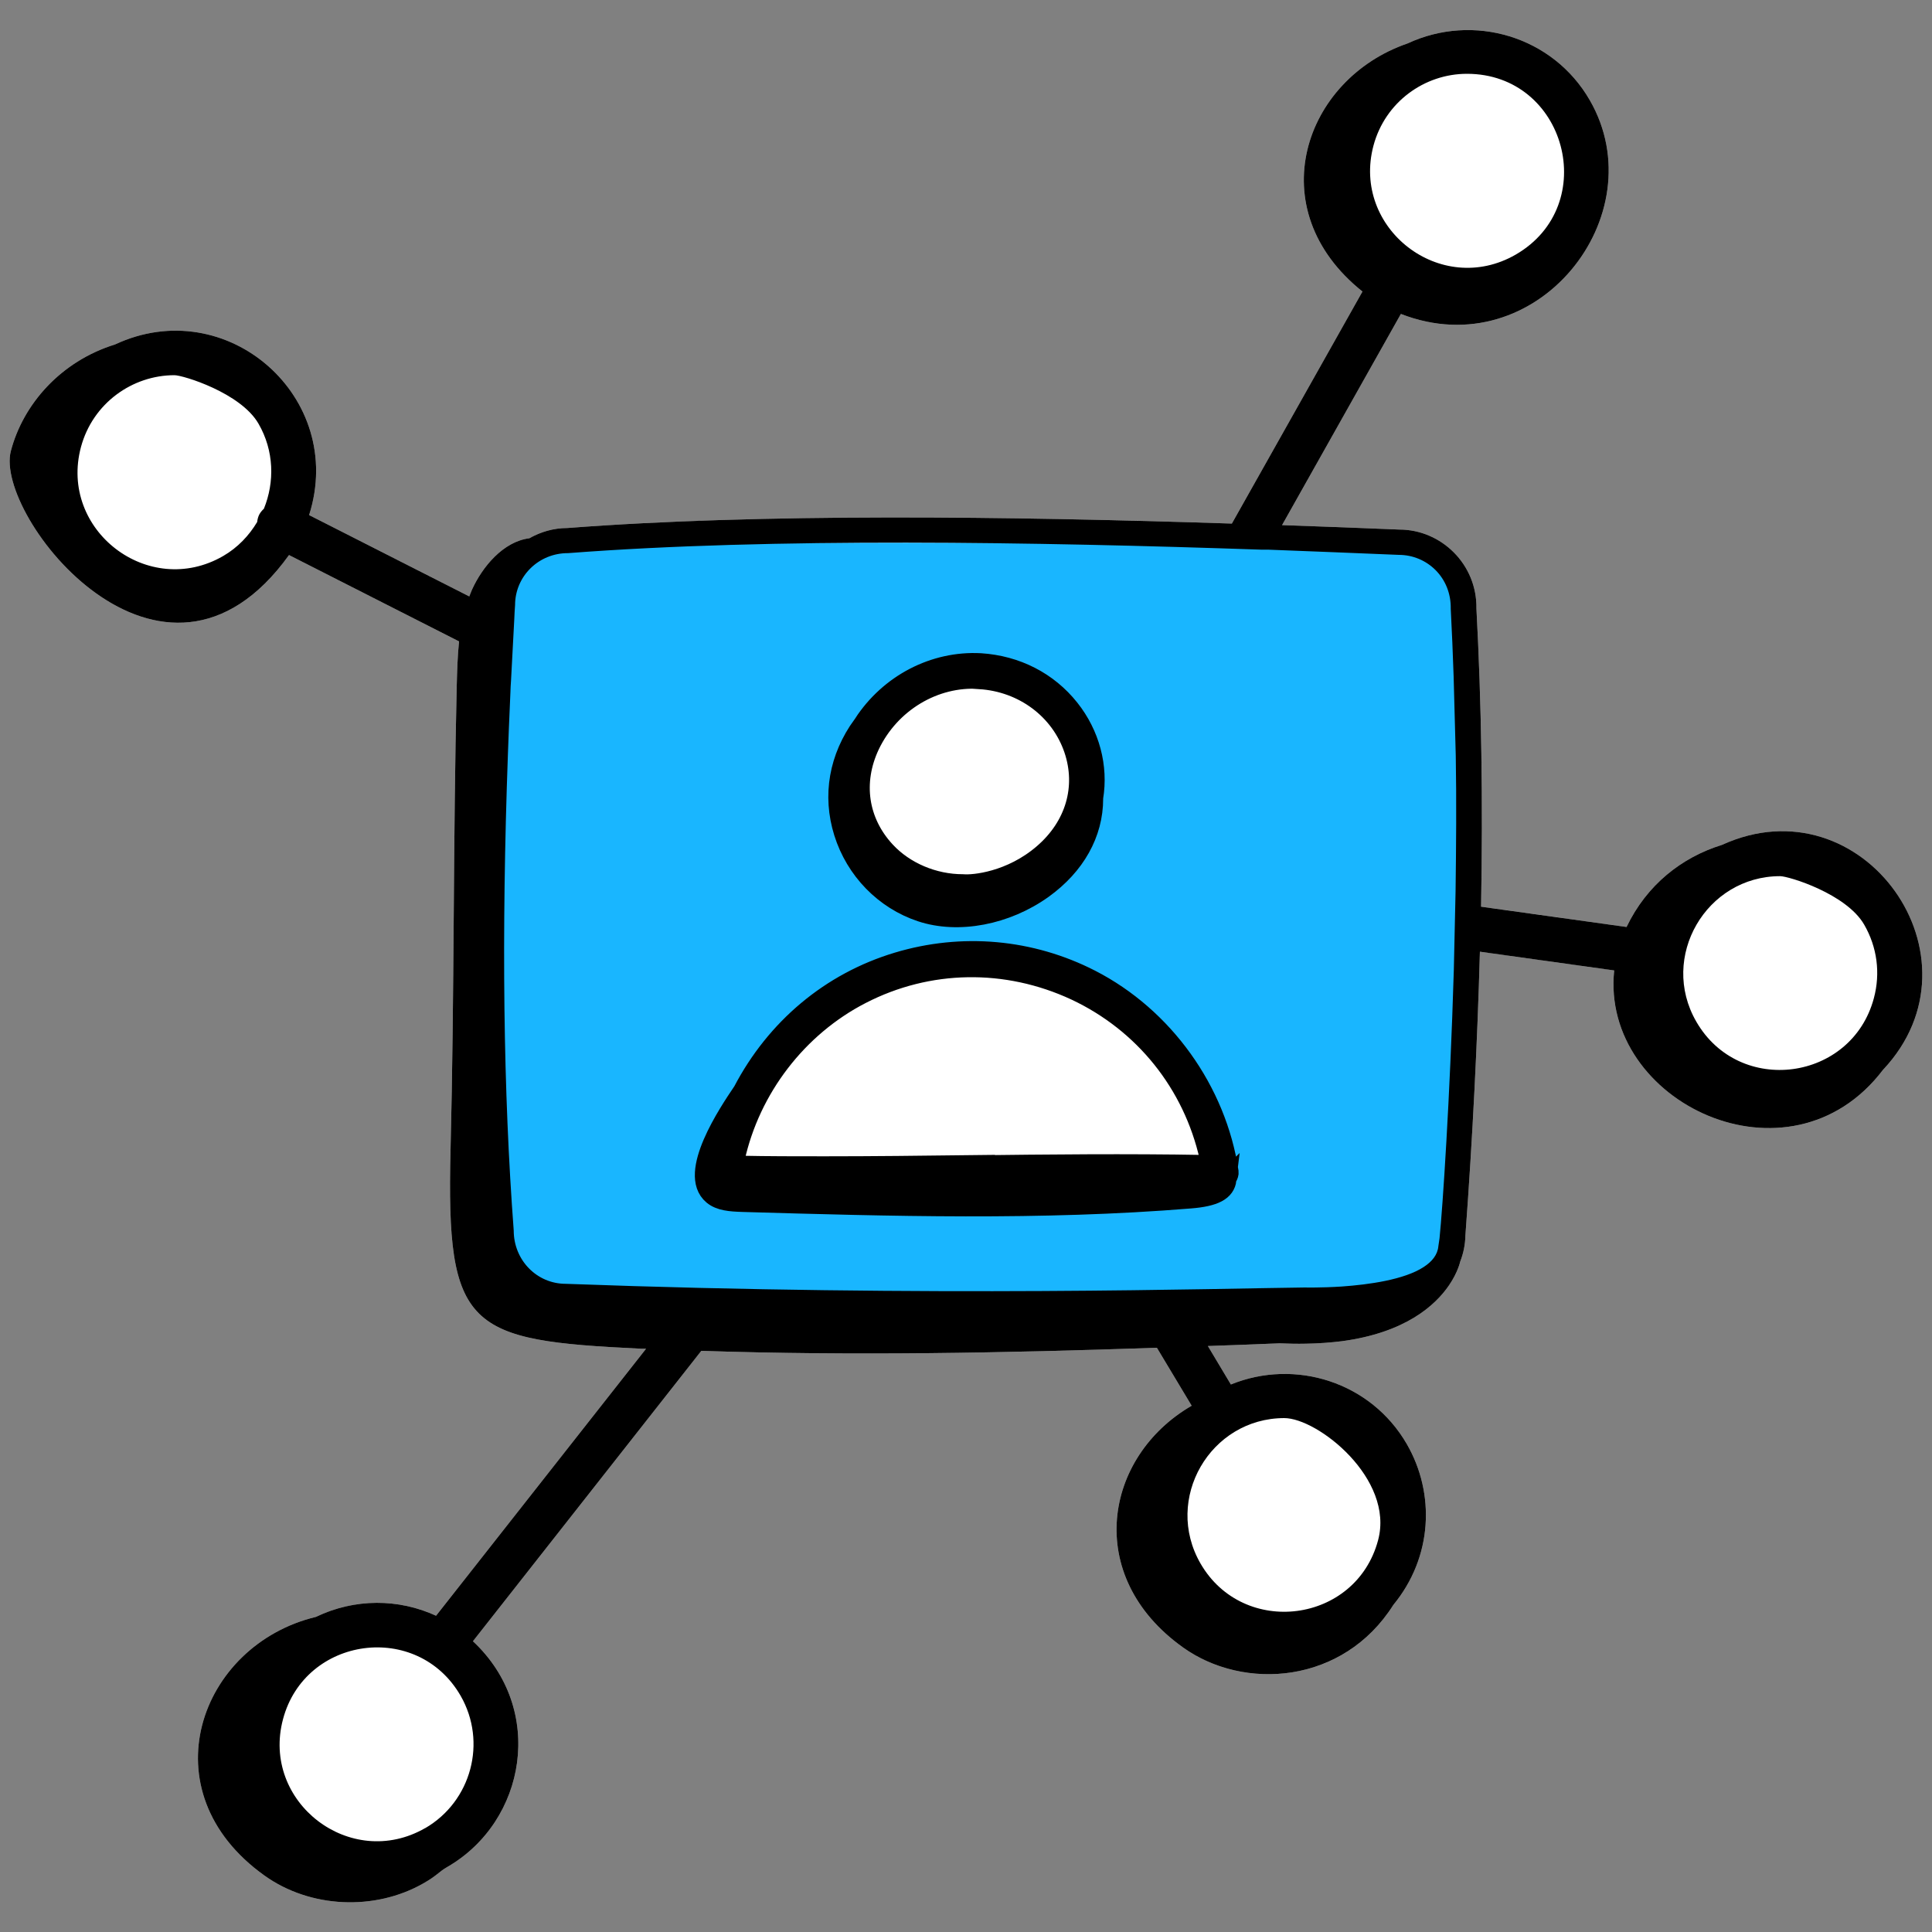 <?xml version="1.0" encoding="utf-8"?>
<!-- Generator: Adobe Illustrator 29.7.1, SVG Export Plug-In . SVG Version: 9.03 Build 0)  -->
<svg version="1.0" id="Layer_1" xmlns="http://www.w3.org/2000/svg" xmlns:xlink="http://www.w3.org/1999/xlink" x="0px" y="0px"
	 viewBox="0 0 100 100" style="enable-background:new 0 0 100 100;" xml:space="preserve">
<rect x="0" y="0" width="100" height="100" fill="#808080" stroke="none"/>
<style type="text/css">
	.st0{fill:#FFFFFF;}
	.st1{fill:#00CFB8;}
	.st2{fill:#22D07D;}
	.st3{fill:#19B6FF;}
	.st4{fill:#778CEA;}
	.st5{fill:#00CEB7;}
	.st6{fill:#C665FC;}
	.st7{fill:#FF826D;}
	.st8{fill:#FC5602;}
	.st9{fill:#778DEB;}
	.st10{fill:#FFD49E;}
	.st11{fill:none;}
	.st12{fill:#6D4689;}
	.st13{fill:#231F20;}
	.st14{fill:#C9C9C9;}
	.st15{fill:#060606;}
	.st16{fill:#050505;}
	.st17{stroke:#000000;stroke-miterlimit:10;}
	.st18{fill:#FAD4FC;}
	.st19{fill:#FFC14B;}
	.st20{fill:#C4EA71;}
	.st21{fill:#F0D6F7;}
	.st22{fill:none;stroke:#000000;stroke-width:3;stroke-miterlimit:10;}
	.st23{fill:#221F20;}
	.st24{fill:none;stroke:#000000;stroke-width:3;stroke-miterlimit:10;stroke-dasharray:10;}
	.st25{fill:#7EE8E8;}
	.st26{fill:#C0B9EB;}
	.st27{fill:#FFFFFF;stroke:#FFFFFF;stroke-width:5;stroke-miterlimit:10;}
	.st28{opacity:0.5;fill:#22D07D;}
	.st29{fill:#FFFFFF;stroke:#FFFFFF;stroke-width:3;stroke-miterlimit:10;}
	.st30{fill:#F7D5A4;}
</style>
<path class="st0" d="M89.13,43.73c-2.1,0.65-3.9,2.08-4.94,4.25c-0.1-0.01-4.32-0.6-7.53-1.05c0.1-5.45,0.02-10.57-0.24-15.43
	c0.04-2.29-1.82-4.09-3.99-4.09l0,0c-1.95-0.08-3.99-0.16-6.07-0.23l6.15-10.93c7.03,2.74,13.21-5.11,9.78-11.06
	c-1.91-3.32-6.03-4.53-9.44-2.94c-5.36,1.84-7.68,8.57-2.33,12.84L63.76,27.1c-11.59-0.38-24.4-0.54-34.39,0.23
	c-0.72,0-1.39,0.2-1.97,0.53c-1.36,0.17-2.44,1.49-2.97,2.66c-0.05,0.11-0.09,0.23-0.14,0.35L16,26.66
	c1.94-6.1-4.26-11.54-10.05-8.83c-2.81,0.87-4.76,3.1-5.39,5.52c-0.87,3.36,7.85,14.48,14.4,5.38l8.8,4.47
	c-0.08,0.76-0.1,1.54-0.12,2.3c-0.19,8.01-0.12,15.99-0.32,24c-0.23,9.32,0.87,9.88,9.87,10.31c0.08,0,0.17,0,0.25,0L22.57,83.63
	c-1.93-0.89-4.2-0.91-6.22,0.06c-6.03,1.45-8.78,9.02-2.66,13.39c2.36,1.69,5.71,1.84,8.23,0.4c0.72-0.41,0.77-0.58,1.24-0.85
	c4.08-2.36,5.09-8.16,1.32-11.68L36.3,69.92c7.86,0.26,15.72,0.11,23.58-0.16l1.8,3c-4.54,2.63-5.62,8.82-0.45,12.51
	c3.16,2.26,8.29,1.91,10.89-2.2c2.04-2.48,2.17-5.77,0.7-8.32c-1.85-3.21-5.77-4.45-9.11-3.09l-1.19-1.99
	c1.24-0.04,2.47-0.09,3.71-0.14l0,0c0.47,0.02,0.92,0.03,1.35,0.02c0.68-0.01,1.31-0.06,1.88-0.13c3.27-0.44,4.82-1.84,5.54-2.89
	c0.47-0.69,0.58-1.23,0.58-1.23c0.17-0.43,0.26-0.89,0.27-1.36c0.38-5.16,0.62-10.03,0.75-14.68l6.95,0.97
	c-0.72,6.83,9.07,11.51,13.91,5.15C102.94,49.57,96.42,40.4,89.13,43.73z"/>
<polygon class="st30" points="25.29,30.41 24.95,65.44 27.32,68.23 71.45,67.89 74.99,65.4 76.03,44.88 75.37,29.51 72.76,28.09 
	29.54,28.09 "/>
<path d="M45.43,43.8c-0.18-0.41-0.33-0.74-0.45-0.98c-0.12-0.25-0.26-0.47-0.42-0.68s-0.37-0.38-0.62-0.5s-0.56-0.18-0.93-0.16
	c-0.36,0.02-0.66,0.1-0.9,0.26c-0.24,0.15-0.43,0.34-0.56,0.58c-0.14,0.23-0.27,0.52-0.38,0.87s-0.21,0.64-0.29,0.89L38,52.69
	c-0.12,0.34-0.2,0.61-0.25,0.8s-0.07,0.38-0.06,0.55c0.02,0.31,0.16,0.57,0.42,0.8c0.27,0.23,0.57,0.33,0.9,0.32
	c0.39-0.02,0.66-0.15,0.82-0.39c0.16-0.24,0.34-0.69,0.55-1.35l0.53-1.7l5.28-0.28l0.71,1.6c0.09,0.2,0.2,0.42,0.33,0.68
	c0.13,0.26,0.25,0.45,0.35,0.57s0.24,0.22,0.39,0.28c0.15,0.07,0.33,0.09,0.54,0.08c0.35-0.02,0.65-0.16,0.89-0.42
	c0.24-0.26,0.35-0.55,0.33-0.85c-0.02-0.29-0.17-0.75-0.47-1.37l-3.83-8.2L45.43,43.8z M41.5,49.7l1.64-5.46l2.24,5.25l-3.88,0.2
	V49.7z"/>
<path d="M60.18,41.96c-0.54-0.43-1.14-0.71-1.78-0.84c-0.65-0.13-1.42-0.17-2.31-0.13l-3.43,0.18c-0.57,0.03-0.97,0.18-1.21,0.45
	c-0.24,0.27-0.35,0.68-0.32,1.25l0.5,9.52c0.02,0.42,0.08,0.76,0.16,1.02c0.09,0.26,0.26,0.45,0.51,0.59
	c0.25,0.13,0.61,0.19,1.09,0.16l3.43-0.18c0.6-0.03,1.13-0.1,1.6-0.2c0.47-0.1,0.91-0.26,1.31-0.47c0.4-0.21,0.77-0.48,1.1-0.81
	c0.42-0.43,0.76-0.91,1.02-1.44c0.26-0.53,0.44-1.12,0.54-1.77s0.13-1.37,0.09-2.15c-0.12-2.36-0.89-4.09-2.31-5.17L60.18,41.96z
	 M58.7,51.17c-0.19,0.18-0.41,0.33-0.67,0.43s-0.51,0.18-0.76,0.22s-0.59,0.07-1.03,0.09l-1.99,0.11l-0.47-8.81l1.74-0.09
	c0.8-0.04,1.49,0,2.07,0.15c0.58,0.14,1.07,0.52,1.49,1.14c0.42,0.62,0.66,1.57,0.73,2.85c0.1,1.82-0.28,3.12-1.12,3.91H58.7z"/>
<path d="M89.13,43.73c-2.1,0.65-3.9,2.08-4.94,4.25c-0.1-0.01-4.32-0.6-7.53-1.05c0.1-5.45,0.02-10.57-0.24-15.43
	c0.04-2.29-1.82-4.09-3.99-4.09l0,0c-1.95-0.08-3.99-0.16-6.07-0.23l6.15-10.93c7.03,2.74,13.21-5.11,9.78-11.06
	c-1.91-3.32-6.03-4.53-9.44-2.94c-5.36,1.84-7.68,8.57-2.33,12.84L63.76,27.1c-11.59-0.38-24.4-0.54-34.39,0.23
	c-0.72,0-1.39,0.2-1.97,0.53c-1.36,0.17-2.44,1.49-2.97,2.66c-0.05,0.11-0.09,0.23-0.14,0.35L16,26.66
	c1.94-6.1-4.26-11.54-10.05-8.83c-2.81,0.87-4.76,3.1-5.39,5.52c-0.87,3.36,7.85,14.48,14.4,5.38l8.8,4.47
	c-0.08,0.76-0.1,1.54-0.12,2.3c-0.19,8.01-0.12,15.99-0.32,24c-0.23,9.32,0.87,9.88,9.87,10.31c0.08,0,0.17,0,0.25,0L22.57,83.63
	c-1.93-0.89-4.2-0.91-6.22,0.06c-6.03,1.45-8.78,9.02-2.66,13.39c2.36,1.69,5.71,1.84,8.23,0.4c0.72-0.41,0.77-0.58,1.24-0.85
	c4.08-2.36,5.09-8.16,1.32-11.68L36.3,69.92c7.86,0.26,15.72,0.11,23.58-0.16l1.8,3c-4.54,2.63-5.62,8.82-0.45,12.51
	c3.16,2.26,8.29,1.91,10.89-2.2c2.04-2.48,2.17-5.77,0.7-8.32c-1.85-3.21-5.77-4.45-9.11-3.09l-1.19-1.99
	c1.24-0.04,2.47-0.09,3.71-0.14l0,0c0.47,0.02,0.92,0.03,1.35,0.02c0.68-0.01,1.31-0.06,1.88-0.13c3.27-0.44,4.82-1.84,5.54-2.89
	c0.47-0.69,0.58-1.23,0.58-1.23c0.17-0.43,0.26-0.89,0.27-1.36c0.38-5.16,0.62-10.03,0.75-14.68l6.95,0.97
	c-0.72,6.83,9.07,11.51,13.91,5.15C102.94,49.57,96.42,40.4,89.13,43.73z M71.09,7.54c0.6-2.25,2.63-3.72,4.84-3.72
	c5.13,0,6.95,6.8,2.52,9.36C74.57,15.41,69.95,11.82,71.09,7.54z M13.66,26.33c-0.21,0.2-0.31,0.37-0.35,0.69
	c-0.42,0.7-1,1.32-1.76,1.76c-3.86,2.23-8.51-1.34-7.36-5.64c0.61-2.27,2.66-3.72,4.84-3.72c0.44,0,3.43,0.91,4.35,2.51
	C14.19,23.33,14.22,24.95,13.66,26.33z M22.01,94.62c-3.87,2.23-8.51-1.35-7.36-5.64c1.14-4.28,6.95-5.09,9.19-1.21
	c1.38,2.4,0.56,5.47-1.84,6.86L22.01,94.62z M66.47,73.4c1.74,0,5.71,3.14,4.86,6.32c-1.15,4.31-6.97,5.05-9.19,1.21
	c-1.93-3.34,0.5-7.53,4.34-7.53H66.47z M75.25,50.19L75.25,50.19c-0.2,6.7-0.58,12.33-0.74,13.9c-0.02,0.11-0.04,0.25-0.06,0.41
	c-0.04,0.45-0.33,0.8-0.76,1.08c-1.01,0.66-2.84,0.91-4.24,1.01c-1.08,0.07-1.91,0.05-1.91,0.05c-4.07,0.04-19.33,0.51-38.26-0.19
	c-1.49,0-2.69-1.22-2.69-2.76c-0.54-7.16-0.64-15.28-0.3-24.67l0.05-1.33c0.03-0.62,0.05-1.24,0.08-1.87l0,0v-0.01
	c0-0.19,0.02-0.38,0.03-0.57l0,0l0.17-3.21c0.01-0.24,0.02-0.47,0.04-0.71c0-1.49,1.22-2.7,2.75-2.69
	c10.54-0.81,24.19-0.58,35.86-0.18h0.36c2.35,0.09,4.63,0.18,6.77,0.27c1.46,0,2.72,1.17,2.69,2.79c0.06,1.15,0.11,2.32,0.15,3.51
	l0.11,4.1c0.04,2.32,0.02,4.69-0.01,7.01l0,0C75.34,46.13,75.25,50.19,75.25,50.19z M96.99,51.67c-1.15,4.29-6.96,5.08-9.19,1.21
	c-1.93-3.34,0.51-7.53,4.34-7.53c0.44,0,3.43,0.91,4.35,2.51C97.16,49.02,97.34,50.37,96.99,51.67z"/>
<path class="st0" d="M89.13,43.73c-2.1,0.65-3.9,2.08-4.94,4.25c-0.1-0.01-4.32-0.6-7.53-1.05c0.1-5.45,0.02-10.57-0.24-15.43
	c0.04-2.29-1.82-4.09-3.99-4.09l0,0c-1.95-0.08-3.99-0.16-6.07-0.23l6.15-10.93c7.03,2.74,13.21-5.11,9.78-11.06
	c-1.91-3.32-6.03-4.53-9.44-2.94c-5.36,1.84-7.68,8.57-2.33,12.84L63.76,27.1c-11.59-0.38-24.4-0.54-34.39,0.23
	c-0.72,0-1.39,0.2-1.97,0.53c-1.36,0.17-2.44,1.49-2.97,2.66c-0.05,0.11-0.09,0.23-0.14,0.35L16,26.66
	c1.94-6.1-4.26-11.54-10.05-8.83c-2.81,0.87-4.76,3.1-5.39,5.52c-0.87,3.36,7.85,14.48,14.4,5.38l8.8,4.47
	c-0.08,0.76-0.1,1.54-0.12,2.3c-0.19,8.01-0.12,15.99-0.32,24c-0.23,9.32,0.87,9.88,9.87,10.31c0.08,0,0.17,0,0.25,0L22.57,83.63
	c-1.93-0.89-4.2-0.91-6.22,0.06c-6.03,1.45-8.78,9.02-2.66,13.39c2.36,1.69,5.71,1.84,8.23,0.4c0.72-0.41,0.77-0.58,1.24-0.85
	c4.08-2.36,5.09-8.16,1.32-11.68L36.3,69.92c7.86,0.26,15.72,0.11,23.58-0.16l1.8,3c-4.54,2.63-5.62,8.82-0.45,12.51
	c3.16,2.26,8.29,1.91,10.89-2.2c2.04-2.48,2.17-5.77,0.7-8.32c-1.85-3.21-5.77-4.45-9.11-3.09l-1.19-1.99
	c1.24-0.04,2.47-0.09,3.71-0.14l0,0c0.47,0.02,0.92,0.03,1.35,0.02c0.68-0.01,1.31-0.06,1.88-0.13c3.27-0.44,4.82-1.84,5.54-2.89
	c0.47-0.69,0.58-1.23,0.58-1.23c0.17-0.43,0.26-0.89,0.27-1.36c0.38-5.16,0.62-10.03,0.75-14.68l6.95,0.97
	c-0.72,6.83,9.07,11.51,13.91,5.15C102.94,49.57,96.42,40.4,89.13,43.73z"/>
<polygon class="st3" points="25.29,30.41 24.95,65.44 27.32,68.23 71.45,67.89 74.99,65.4 76.03,44.88 75.37,29.51 72.76,28.09 
	29.54,28.09 "/>
<path d="M89.13,43.73c-2.1,0.65-3.9,2.08-4.94,4.25c-0.1-0.01-4.32-0.6-7.53-1.05c0.1-5.45,0.02-10.57-0.24-15.43
	c0.04-2.29-1.82-4.09-3.99-4.09l0,0c-1.95-0.08-3.99-0.16-6.07-0.23l6.15-10.93c7.03,2.74,13.21-5.11,9.78-11.06
	c-1.91-3.32-6.03-4.53-9.44-2.94c-5.36,1.84-7.68,8.57-2.33,12.84L63.76,27.1c-11.59-0.38-24.4-0.54-34.39,0.23
	c-0.72,0-1.39,0.2-1.97,0.53c-1.36,0.17-2.44,1.49-2.97,2.66c-0.05,0.11-0.09,0.23-0.14,0.35L16,26.66
	c1.94-6.1-4.26-11.54-10.05-8.83c-2.81,0.87-4.76,3.1-5.39,5.52c-0.87,3.36,7.85,14.48,14.4,5.38l8.8,4.47
	c-0.08,0.76-0.1,1.54-0.12,2.3c-0.19,8.01-0.12,15.99-0.32,24c-0.23,9.32,0.87,9.88,9.87,10.31c0.08,0,0.17,0,0.25,0L22.57,83.63
	c-1.93-0.89-4.2-0.91-6.22,0.06c-6.03,1.45-8.78,9.02-2.66,13.39c2.36,1.69,5.71,1.84,8.23,0.4c0.72-0.41,0.77-0.58,1.24-0.85
	c4.08-2.36,5.09-8.16,1.32-11.68L36.3,69.92c7.86,0.26,15.72,0.11,23.58-0.16l1.8,3c-4.54,2.63-5.62,8.82-0.45,12.51
	c3.16,2.26,8.29,1.91,10.89-2.2c2.04-2.48,2.17-5.77,0.7-8.32c-1.85-3.21-5.77-4.45-9.11-3.09l-1.19-1.99
	c1.24-0.04,2.47-0.09,3.71-0.14l0,0c0.47,0.02,0.92,0.03,1.35,0.02c0.68-0.01,1.31-0.06,1.88-0.13c3.27-0.44,4.82-1.84,5.54-2.89
	c0.47-0.69,0.58-1.23,0.58-1.23c0.17-0.43,0.26-0.89,0.27-1.36c0.38-5.16,0.62-10.03,0.75-14.68l6.95,0.97
	c-0.72,6.83,9.07,11.51,13.91,5.15C102.94,49.57,96.42,40.4,89.13,43.73z M71.09,7.54c0.6-2.25,2.63-3.72,4.84-3.72
	c5.13,0,6.95,6.8,2.52,9.36C74.57,15.41,69.95,11.82,71.09,7.54z M13.66,26.33c-0.21,0.2-0.31,0.37-0.35,0.69
	c-0.42,0.7-1,1.32-1.76,1.76c-3.86,2.23-8.51-1.34-7.36-5.64c0.61-2.27,2.66-3.72,4.84-3.72c0.44,0,3.43,0.91,4.35,2.51
	C14.19,23.33,14.22,24.95,13.66,26.33z M22.01,94.62c-3.87,2.23-8.51-1.35-7.36-5.64c1.14-4.28,6.95-5.09,9.19-1.21
	c1.38,2.4,0.56,5.47-1.84,6.86L22.01,94.62z M66.47,73.4c1.74,0,5.71,3.14,4.86,6.32c-1.15,4.31-6.97,5.05-9.19,1.21
	c-1.93-3.34,0.5-7.53,4.34-7.53H66.47z M75.25,50.19L75.25,50.19c-0.2,6.7-0.58,12.33-0.74,13.9c-0.02,0.11-0.04,0.25-0.06,0.41
	c-0.04,0.45-0.33,0.8-0.76,1.08c-1.01,0.66-2.84,0.91-4.24,1.01c-1.08,0.07-1.91,0.05-1.91,0.05c-4.07,0.04-19.33,0.51-38.26-0.19
	c-1.49,0-2.69-1.22-2.69-2.76c-0.54-7.16-0.64-15.28-0.3-24.67l0.05-1.33c0.03-0.62,0.05-1.24,0.08-1.87l0,0v-0.01
	c0-0.19,0.02-0.38,0.03-0.57l0,0l0.17-3.21c0.01-0.24,0.02-0.47,0.04-0.71c0-1.49,1.22-2.7,2.75-2.69
	c10.54-0.81,24.19-0.58,35.86-0.18h0.36c2.35,0.09,4.63,0.18,6.77,0.27c1.46,0,2.72,1.17,2.69,2.79c0.06,1.15,0.11,2.32,0.15,3.51
	l0.11,4.1c0.04,2.32,0.02,4.69-0.01,7.01l0,0C75.34,46.13,75.25,50.19,75.25,50.19z M96.99,51.67c-1.15,4.29-6.96,5.08-9.19,1.21
	c-1.93-3.34,0.51-7.53,4.34-7.53c0.44,0,3.43,0.91,4.35,2.51C97.16,49.02,97.34,50.37,96.99,51.67z"/>
<path class="st0" d="M44.7,37.46l-0.04,0.07h-0.03c-1.22,1.68-1.57,3.64-0.97,5.56c0.61,1.95,2.11,3.49,4.01,4.12
	c1.93,0.64,4.41,0.17,6.32-1.2c1.68-1.21,2.61-2.87,2.61-4.67v-0.05c0.27-1.61-0.18-3.29-1.23-4.61c-1.12-1.41-2.76-2.25-4.62-2.37
	c-2.4-0.13-4.72,1.08-6.07,3.15H44.7z"/>
<path class="st0" d="M63.49,61.06V61l0.04-0.06c0.06-0.1,0.09-0.2,0.08-0.28c-0.63-4.21-3.37-8.03-7.15-9.97
	c-3.1-1.59-6.66-1.91-10.01-0.9c-3.46,1.04-6.3,3.42-8.01,6.69l-0.02,0.03c-0.71,1.05-2.86,4.24-1.53,5.35
	c0.37,0.31,0.92,0.35,1.54,0.37c7.61,0.22,15.47,0.45,23.18-0.18c1.26-0.1,1.82-0.4,1.89-1L63.49,61.06z"/>
<path class="st17" d="M44.7,37.46l-0.04,0.07h-0.03c-1.22,1.68-1.57,3.64-0.97,5.56c0.61,1.95,2.11,3.49,4.01,4.12
	c1.93,0.64,4.41,0.17,6.32-1.2c1.68-1.21,2.61-2.87,2.61-4.67v-0.05c0.27-1.61-0.18-3.29-1.23-4.61c-1.12-1.41-2.76-2.25-4.62-2.37
	c-2.4-0.13-4.72,1.08-6.07,3.15H44.7z M50.71,35.17c2.25,0.14,4.16,1.56,4.86,3.62c0.66,1.96,0.07,3.97-1.58,5.39
	c-1.67,1.44-3.6,1.62-4.15,1.57l0,0c-1.51,0-3.01-0.63-4-1.7c-1.41-1.52-1.71-3.56-0.81-5.47c1.05-2.21,3.34-3.58,5.68-3.42
	L50.71,35.17z"/>
<path class="st17" d="M63.49,61.06V61l0.04-0.06c0.06-0.1,0.09-0.2,0.08-0.28c-0.63-4.21-3.37-8.03-7.15-9.97
	c-3.1-1.59-6.66-1.91-10.01-0.9c-3.46,1.04-6.3,3.42-8.01,6.69l-0.02,0.03c-0.71,1.05-2.86,4.24-1.53,5.35
	c0.37,0.31,0.92,0.35,1.54,0.37c7.61,0.22,15.47,0.45,23.18-0.18c1.26-0.1,1.82-0.4,1.89-1L63.49,61.06z M50.29,60.29
	c-2.52,0.03-5.09,0.06-7.62,0.06c-1.47,0-2.92,0-4.34-0.03h-0.36l0.08-0.35c0.8-3.63,3.24-6.81,6.53-8.5
	c3.47-1.79,7.51-1.85,11.08-0.19c3.54,1.66,6.07,4.81,6.93,8.64l0.08,0.36H62.3c-3.9-0.07-8.03-0.03-12.02,0.02L50.29,60.29z"/>
</svg>
